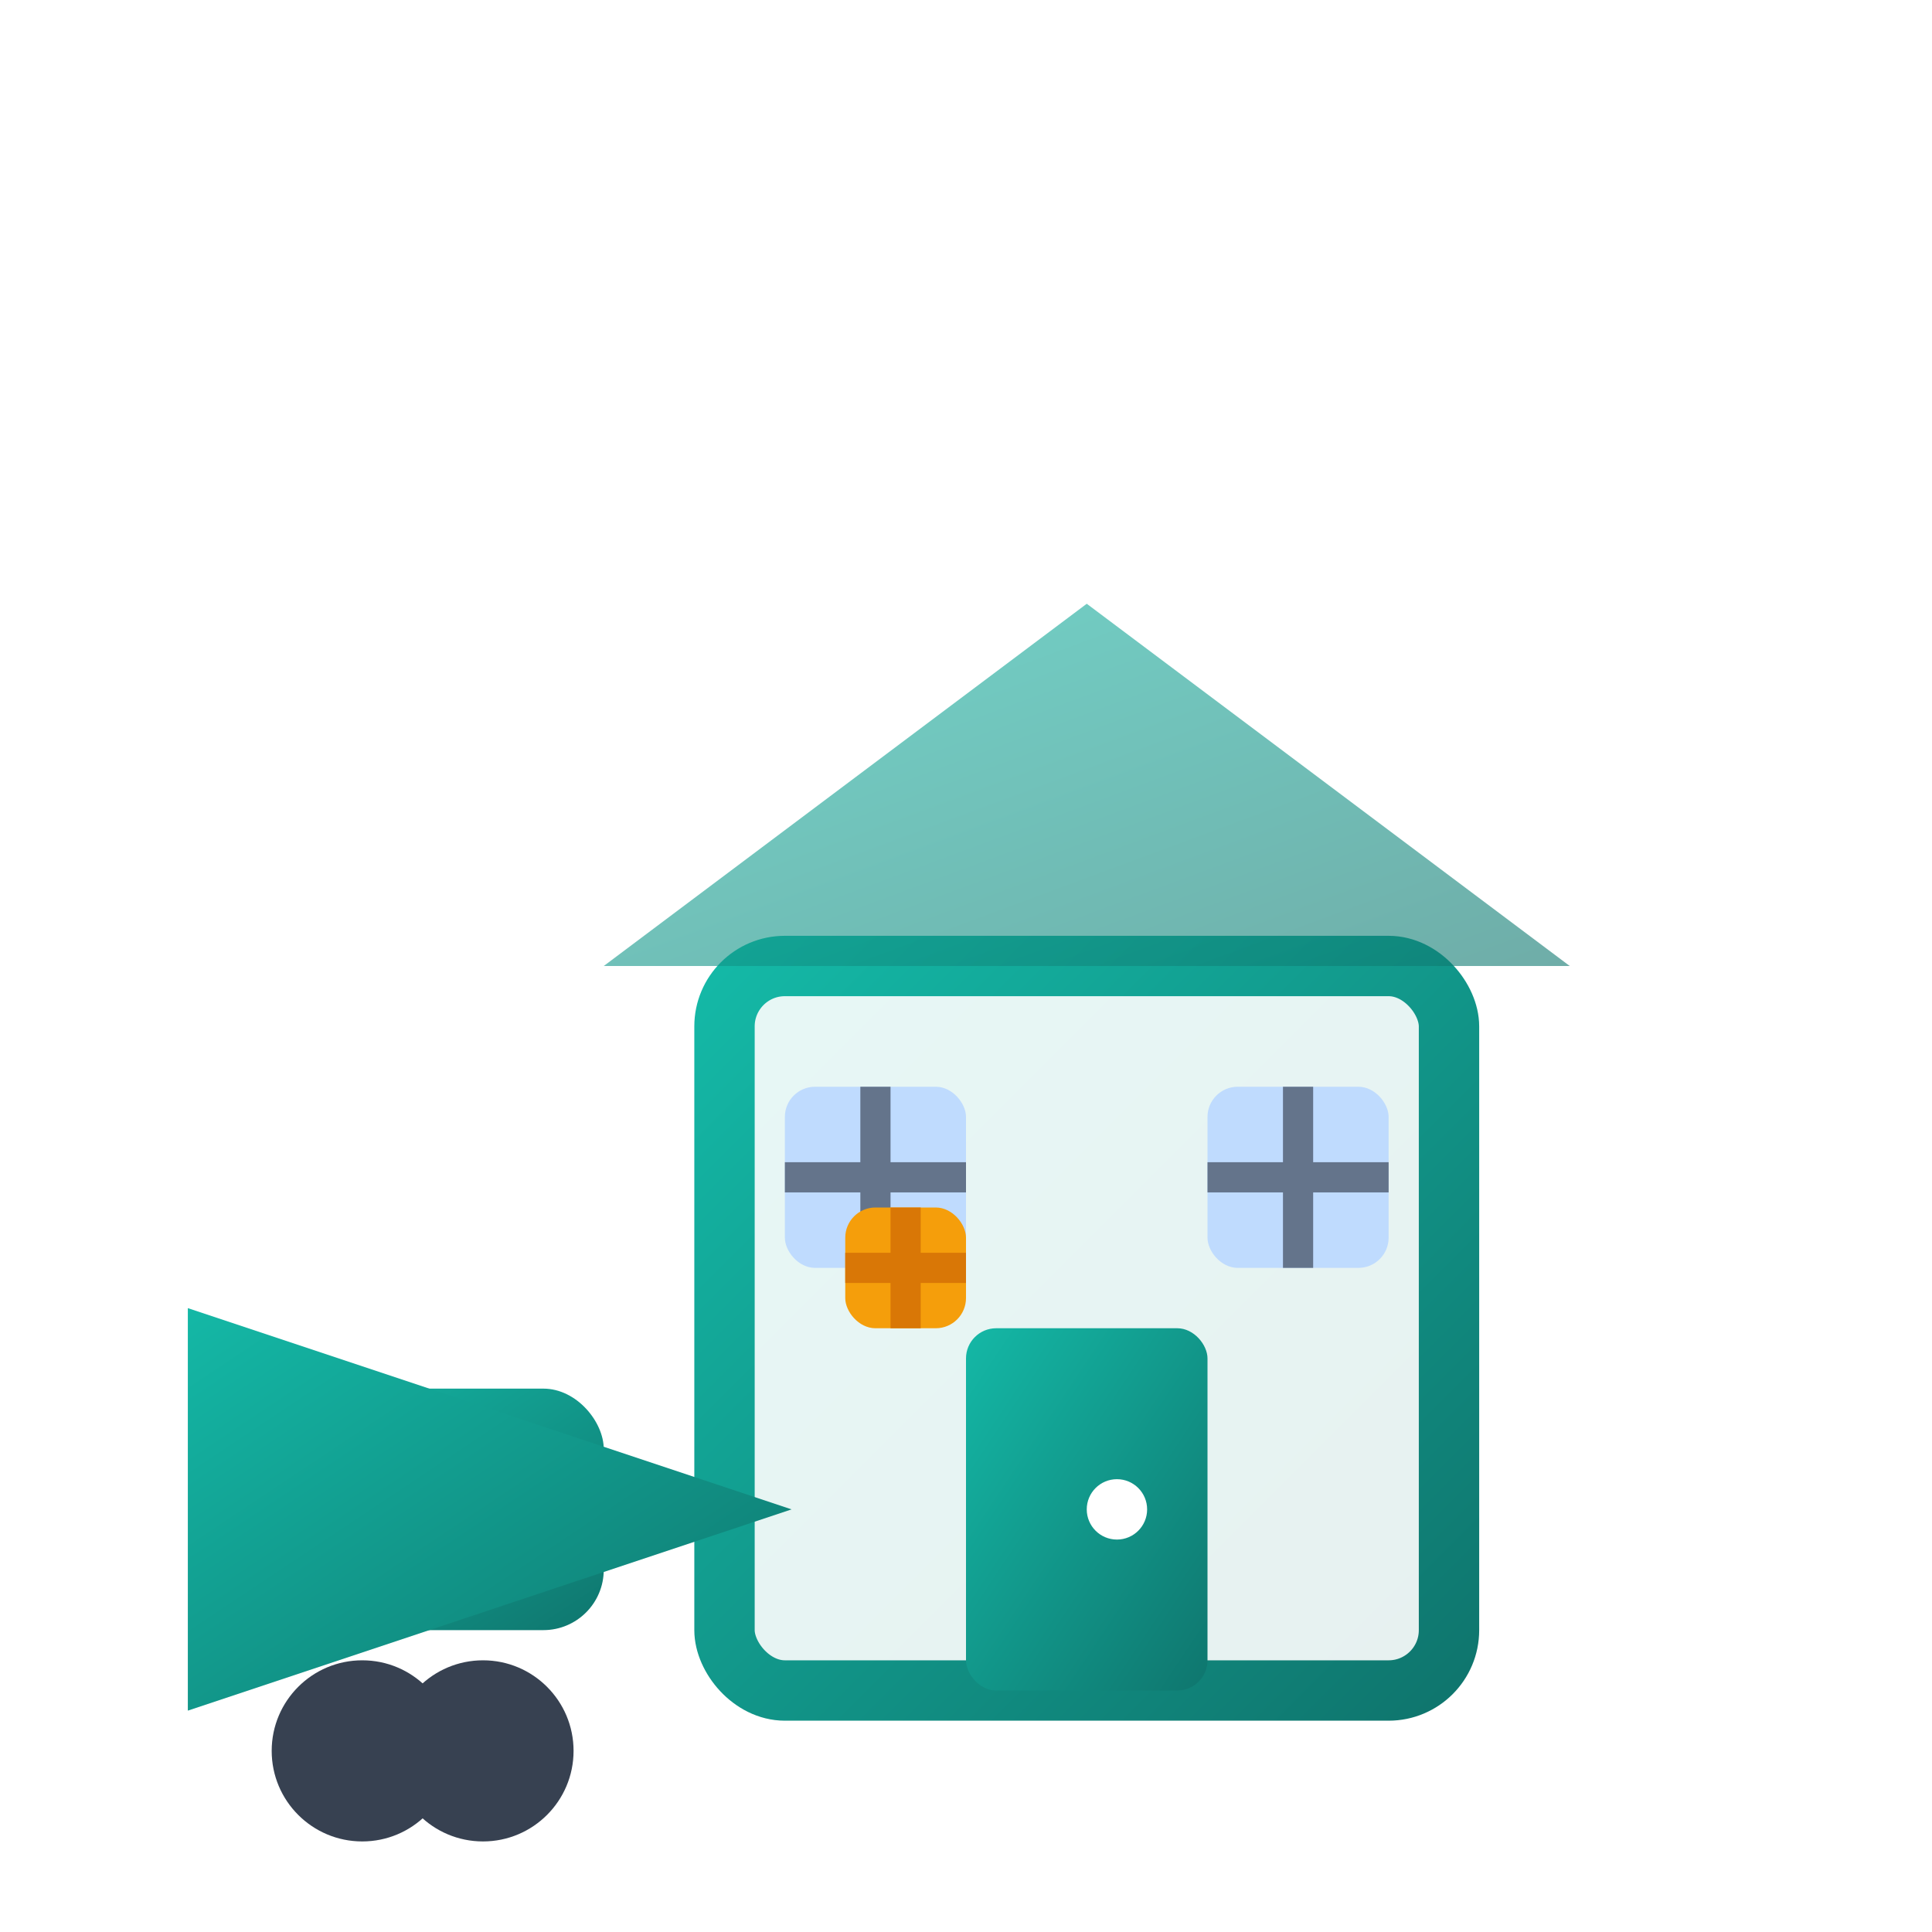 <svg viewBox="0 0 64 64" xmlns="http://www.w3.org/2000/svg">
  <defs>
    <linearGradient id="deliveryGradient" x1="0%" y1="0%" x2="100%" y2="100%">
      <stop offset="0%" style="stop-color:#14b8a6;stop-opacity:1" />
      <stop offset="100%" style="stop-color:#0f766e;stop-opacity:1" />
    </linearGradient>
  </defs>
  
  <!-- House base -->
  <rect x="24" y="32" width="24" height="24" rx="2" fill="url(#deliveryGradient)" opacity="0.1"/>
  <rect x="24" y="32" width="24" height="24" rx="2" fill="none" stroke="url(#deliveryGradient)" stroke-width="2"/>
  
  <!-- House roof -->
  <path d="M20 32 L36 20 L52 32 Z" fill="url(#deliveryGradient)" opacity="0.6"/>
  
  <!-- Door -->
  <rect x="32" y="44" width="8" height="12" rx="1" fill="url(#deliveryGradient)"/>
  <circle cx="37" cy="50" r="1" fill="white"/>
  
  <!-- Windows -->
  <rect x="26" y="36" width="6" height="6" rx="1" fill="#bfdbfe"/>
  <rect x="40" y="36" width="6" height="6" rx="1" fill="#bfdbfe"/>
  <path d="M29 36 L29 42" stroke="#64748b" stroke-width="1"/>
  <path d="M26 39 L32 39" stroke="#64748b" stroke-width="1"/>
  <path d="M43 36 L43 42" stroke="#64748b" stroke-width="1"/>
  <path d="M40 39 L46 39" stroke="#64748b" stroke-width="1"/>
  
  <!-- Delivery truck -->
  <rect x="8" y="46" width="12" height="8" rx="2" fill="url(#deliveryGradient)"/>
  <circle cx="12" cy="58" r="3" fill="#374151"/>
  <circle cx="16" cy="58" r="3" fill="#374151"/>
  
  <!-- Package -->
  <rect x="28" y="40" width="4" height="4" rx="1" fill="#f59e0b"/>
  <path d="M30 40 L30 44" stroke="#d97706" stroke-width="1"/>
  <path d="M28 42 L32 42" stroke="#d97706" stroke-width="1"/>
  
  <!-- Arrow showing delivery path -->
  <path d="M20 50 L24 50" stroke="url(#deliveryGradient)" stroke-width="2" marker-end="url(#arrow)"/>
  
  <defs>
    <marker id="arrow" markerWidth="10" markerHeight="10" refX="8" refY="3" orient="auto" markerUnits="strokeWidth">
      <path d="M0,0 L0,6 L9,3 z" fill="url(#deliveryGradient)"/>
    </marker>
  </defs>
</svg>
